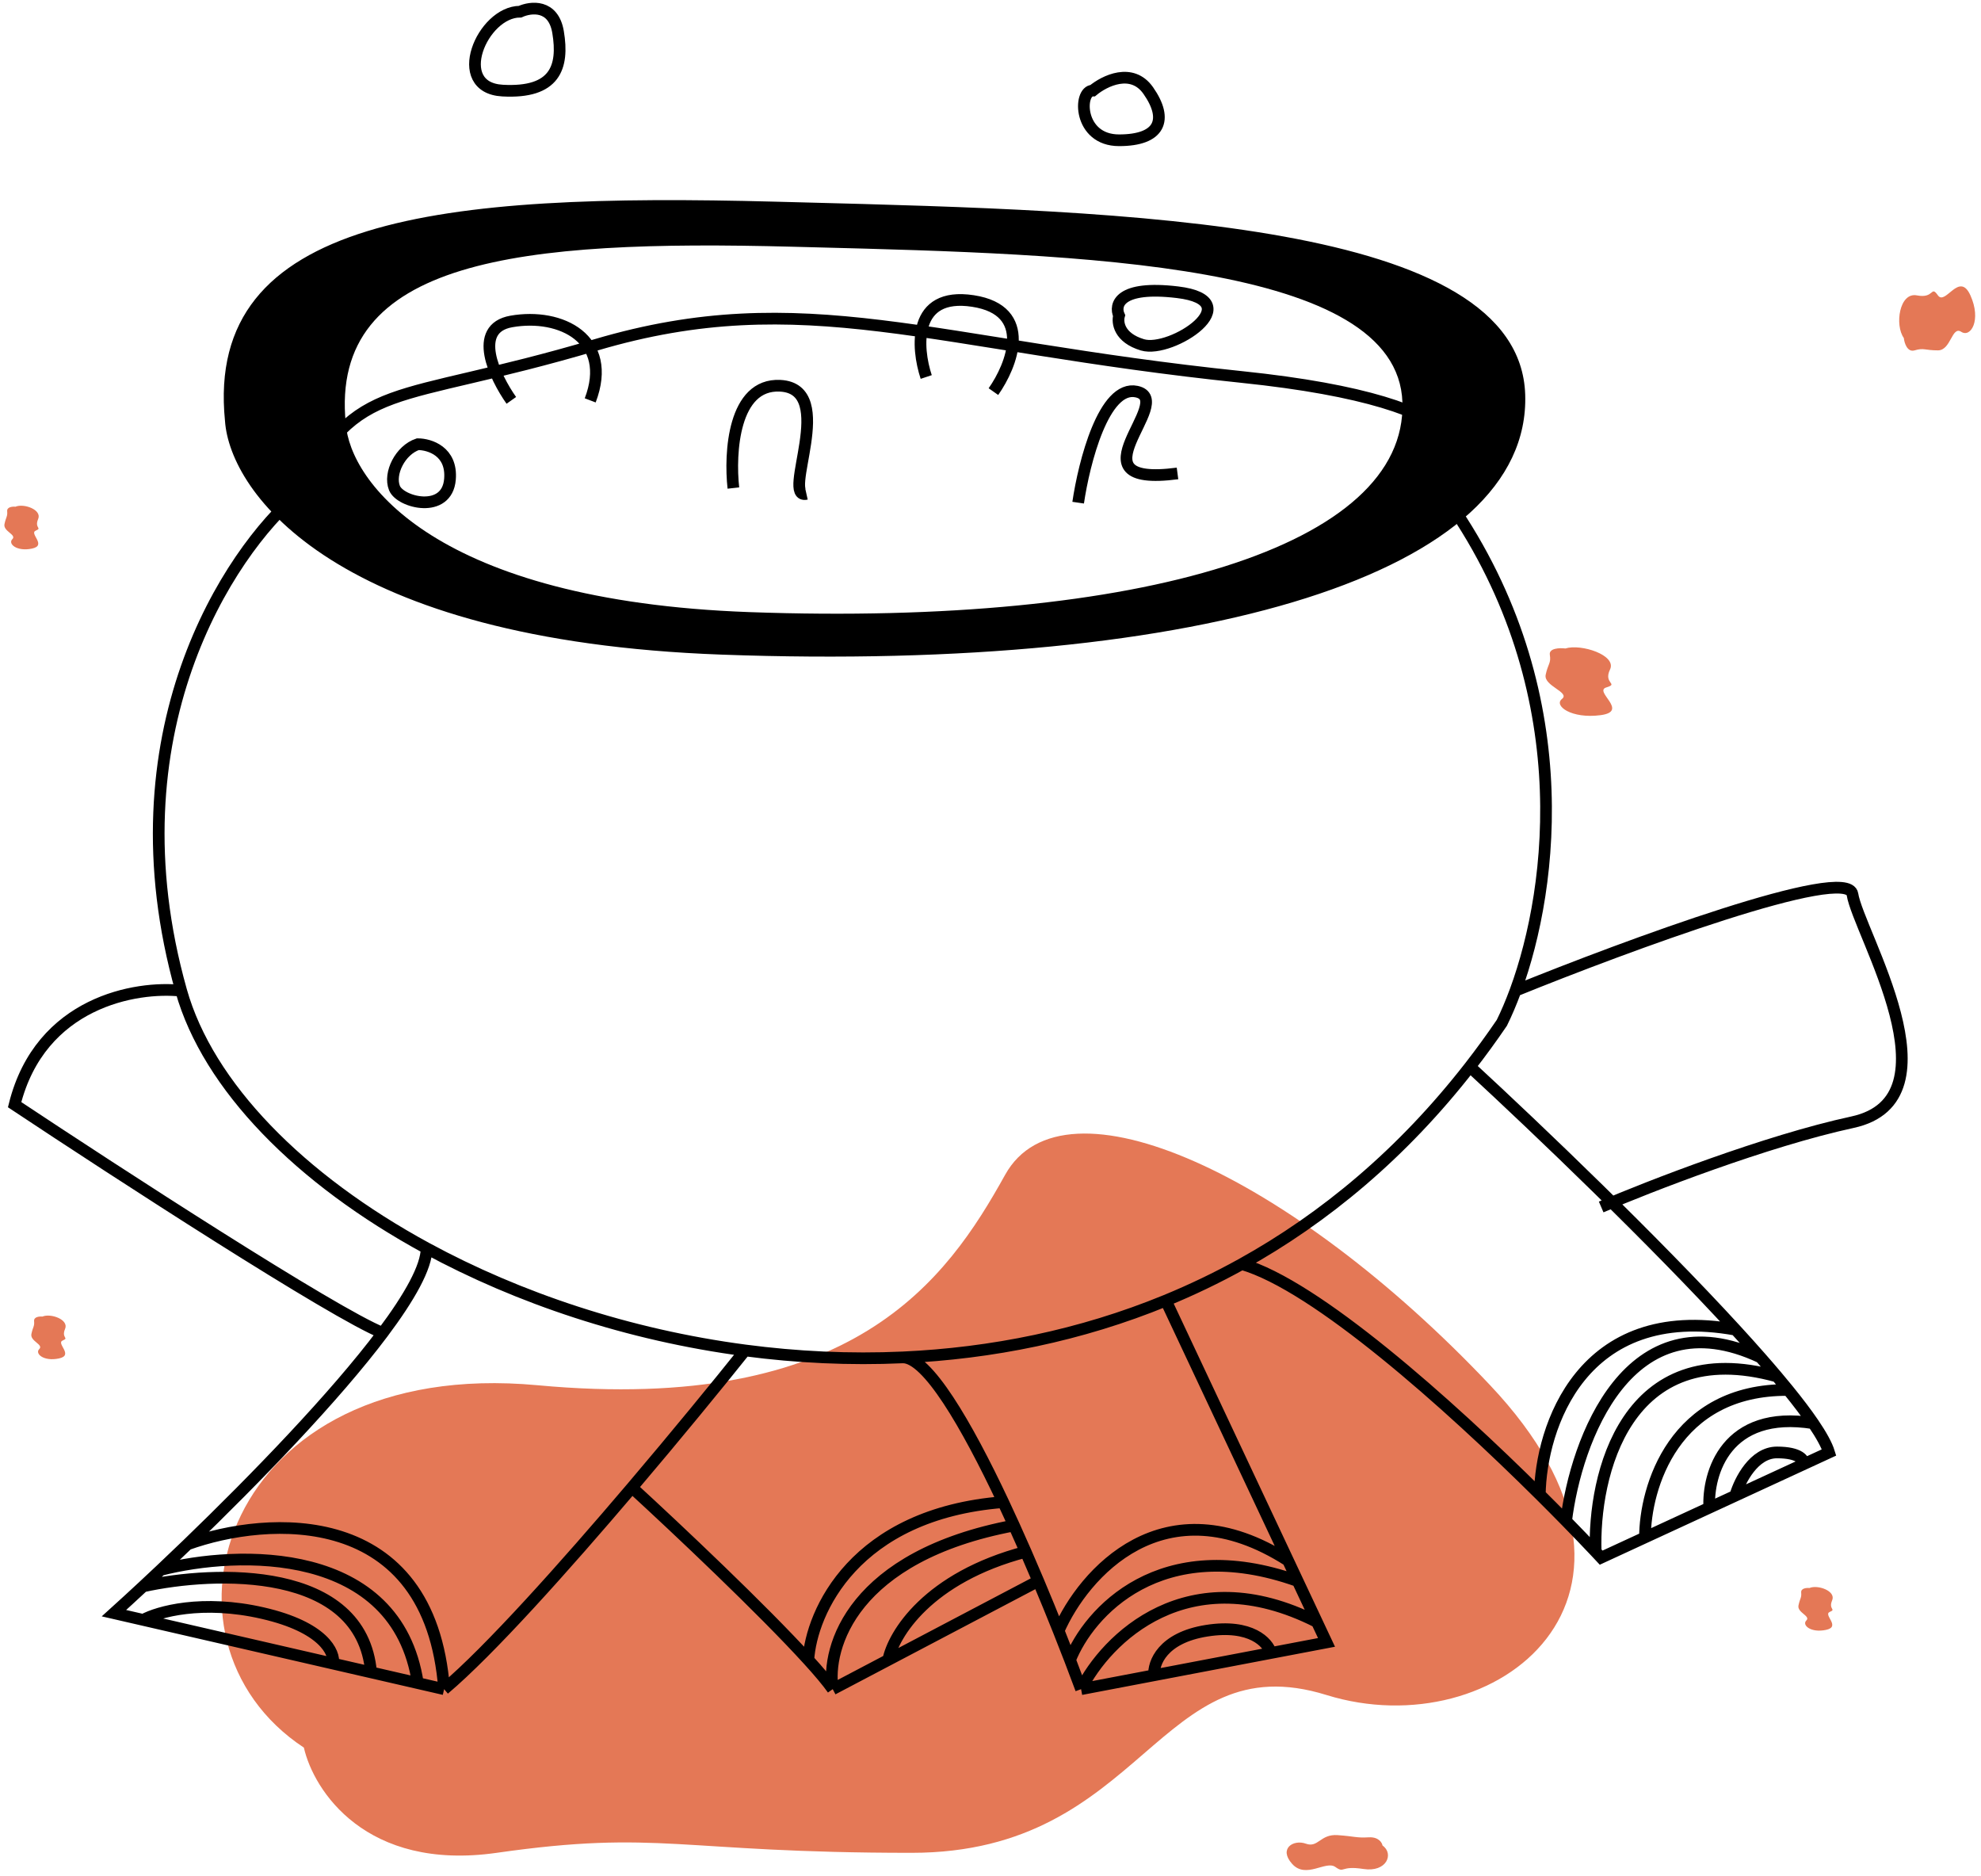 <?xml version="1.0" encoding="UTF-8"?> <svg xmlns="http://www.w3.org/2000/svg" width="339" height="321" viewBox="0 0 339 321" fill="none"> <path d="M85.001 317C62.601 320.2 53.668 306.333 52.001 299C24.001 280.552 38.001 232 92.001 237.001C146.001 242.002 162.001 219.001 172.001 201.001C182.001 183.001 221.001 201.001 255.001 237.001C289.001 273.001 256.001 299 227.001 290C198.001 281 196.001 317 156.001 317C116.001 317 113.001 313 85.001 317Z" fill="#E47856"></path> <path d="M327.645 59.944C326.387 60.321 325.885 58.69 325.792 57.828C324.219 55.659 325.005 49.95 328.038 50.538C331.07 51.127 330.354 48.743 331.632 50.538C332.919 52.346 335.282 46.306 337.191 50.538C339.1 54.771 337.247 57.828 335.619 56.77C333.99 55.712 333.878 59.944 331.632 59.944C329.386 59.944 329.217 59.474 327.645 59.944Z" fill="#E47856"></path> <path d="M5.835 226.027C5.767 225.287 6.752 225.204 7.253 225.255C8.667 224.644 11.822 225.757 11.137 227.362C10.453 228.967 11.89 228.855 10.722 229.348C9.546 229.844 12.707 231.867 10.08 232.419C7.453 232.971 5.93 231.584 6.719 230.81C7.509 230.036 5.116 229.471 5.375 228.23C5.634 226.989 5.921 226.952 5.835 226.027Z" fill="#E47856"></path> <path d="M265.217 112.041C265.026 110.881 266.913 110.828 267.881 110.947C270.553 110.104 276.706 112.091 275.517 114.545C274.327 116.999 277.083 116.936 274.876 117.614C272.652 118.296 278.891 121.706 273.883 122.36C268.876 123.015 265.836 120.728 267.293 119.582C268.751 118.435 264.104 117.364 264.505 115.446C264.906 113.528 265.454 113.492 265.217 112.041Z" fill="#E47856"></path> <path d="M1.228 87.466C1.159 86.727 2.144 86.644 2.645 86.694C4.059 86.083 7.214 87.196 6.529 88.801C5.845 90.407 7.282 90.294 6.114 90.787C4.938 91.283 8.099 93.306 5.472 93.858C2.845 94.41 1.322 93.023 2.111 92.249C2.901 91.475 0.508 90.91 0.767 89.669C1.026 88.428 1.313 88.391 1.228 87.466Z" fill="#E47856"></path> <path d="M308.228 272.466C308.159 271.727 309.144 271.643 309.645 271.694C311.059 271.083 314.214 272.196 313.529 273.801C312.845 275.407 314.282 275.294 313.115 275.787C311.938 276.283 315.099 278.306 312.472 278.858C309.846 279.41 308.322 278.023 309.111 277.249C309.901 276.475 307.508 275.91 307.767 274.669C308.027 273.428 308.313 273.391 308.228 272.466Z" fill="#E47856"></path> <path d="M234.209 314.349C235.898 314.25 236.498 315.242 236.587 315.751C238.59 317.156 237.309 320.388 233.299 319.761C229.289 319.134 230.143 320.582 228.517 319.422C226.879 318.253 223.487 321.529 221.121 318.896C218.755 316.264 221.346 314.668 223.469 315.435C225.592 316.202 225.916 313.76 228.904 313.973C231.893 314.185 232.098 314.473 234.209 314.349Z" fill="#E47856"></path> <path fill-rule="evenodd" clip-rule="evenodd" d="M38.501 72C39.334 84.333 57.501 109.6 123.501 112C206.001 115 262.001 98 261.001 67.5C260.027 37.806 193.18 36.073 137.048 34.618C135.524 34.579 134.008 34.539 132.501 34.5C75.501 33 35.001 37 38.501 72ZM59.172 72.46C59.849 82.409 74.613 102.79 128.249 104.726C195.294 107.145 240.803 93.433 239.99 68.83C239.199 44.878 184.874 43.48 139.258 42.306C138.019 42.275 136.787 42.243 135.563 42.211C89.241 41.001 56.328 44.227 59.172 72.46Z" fill="black"></path> <path d="M31.001 169.5C18.601 125.5 39.167 94.5 51.001 84.5C61.501 64.501 66.501 69.5 102.001 59C137.501 48.5 159.501 59 212.501 64.5C254.901 68.9 253.168 79.666 247.001 84.5C270.29 116.747 265.898 151.668 259.339 169.5M31.001 169.5C35.601 185.823 51.344 201.794 73.001 213.557M31.001 169.5C23.334 168.666 6.901 171.399 2.501 188.999C20.001 200.62 57.101 224.701 65.501 228.051M259.339 169.5C258.575 171.575 257.783 173.418 257.001 175C255.229 177.6 253.407 180.099 251.54 182.499M259.339 169.5C278.226 161.833 316.201 147.799 317.001 152.999C318.001 159.499 335.501 187.999 317.001 191.999C302.201 195.199 282.168 202.999 274.001 206.499M251.54 182.499C240.001 197.329 226.716 208.385 212.501 216.268M251.54 182.499C263.457 193.491 283.099 212.329 297.01 227.499M212.501 216.268C208.244 218.629 203.903 220.706 199.501 222.514M212.501 216.268C225.212 219.935 247.811 240.125 263.501 255.701M199.501 222.514C184.909 228.507 169.642 231.552 154.501 232.237M199.501 222.514L220.418 266.999M185.001 288.999C184.429 287.448 183.797 285.771 183.115 283.999M185.001 288.999C189.237 280.499 203.239 266.299 225.355 277.499M185.001 288.999L197.501 286.618M154.501 232.237C145.398 232.649 136.34 232.209 127.501 231.044M154.501 232.237C158.672 232.182 165.344 243.574 171.672 256.999M127.501 231.044C107.552 228.414 88.719 222.094 73.001 213.557M127.501 231.044C122.809 236.919 115.753 245.549 108.148 254.499M76.001 288.999C83.726 282.481 96.573 268.12 108.148 254.499M76.001 288.999C73.601 257.399 45.731 259.31 32.096 264.215M76.001 288.999L71.501 287.963M73.001 213.557C73.001 216.773 70.084 221.938 65.501 228.051M65.501 228.051C57.307 238.98 43.787 252.941 32.096 264.215M108.148 254.499C115.817 261.531 130.499 275.389 138.327 283.999M142.501 288.999C141.596 287.716 140.147 285.999 138.327 283.999M142.501 288.999C141.348 281.832 145.937 266.199 173.521 260.999M142.501 288.999L152.007 283.999M177.673 270.499L152.007 283.999M177.673 270.499C176.974 268.842 176.256 267.17 175.525 265.499M177.673 270.499C178.9 273.409 180.07 276.272 181.157 278.999M138.327 283.999C138.832 275.832 146.208 258.999 171.672 256.999M171.672 256.999C172.292 258.315 172.91 259.652 173.521 260.999M173.521 260.999C174.198 262.49 174.867 263.994 175.525 265.499M152.007 283.999C152.854 279.665 158.745 269.899 175.525 265.499M181.157 278.999C185.383 269.332 199.152 253.399 220.418 266.999M181.157 278.999C181.845 280.728 182.5 282.402 183.115 283.999M220.418 266.999L222.064 270.499M183.115 283.999C186.272 275.999 198.483 262.099 222.064 270.499M222.064 270.499L225.355 277.499M225.355 277.499L227.001 280.999L217.501 282.808M197.501 286.618C197.334 284.578 198.901 280.199 206.501 278.999C214.101 277.799 217.001 281.038 217.501 282.808M197.501 286.618L217.501 282.808M263.501 255.701C263.674 244.3 270.618 222.699 297.01 227.499M263.501 255.701C265.076 257.265 266.582 258.782 268.001 260.232M297.01 227.499C298.502 229.125 299.927 230.709 301.27 232.237M268.001 260.232C269.681 246.48 278.686 221.628 301.27 232.237M268.001 260.232C269.848 262.118 271.548 263.889 273.063 265.499M301.27 232.237C302.254 233.356 303.194 234.445 304.083 235.499M273.063 265.499C273.384 265.839 273.697 266.173 274.001 266.499L281.501 263.037M273.063 265.499C272.597 252.499 278.149 228.299 304.083 235.499M304.083 235.499C304.752 236.291 305.392 237.064 306.001 237.813M281.501 263.037C281.501 254.567 286.401 237.665 306.001 237.813M281.501 263.037L292.501 257.96M306.001 237.813C307.696 239.901 309.147 241.814 310.293 243.499M292.501 257.96C292.196 252.14 295.327 241.099 310.293 243.499M292.501 257.96L308.668 250.499M310.293 243.499C311.67 245.523 312.607 247.219 313.001 248.499L308.668 250.499M297.01 255.701C297.729 253.3 300.149 248.499 304.083 248.499C308.017 248.499 308.779 249.832 308.668 250.499M32.096 264.215C30.525 265.73 28.988 267.195 27.501 268.599M27.501 268.599C40.668 265.208 67.901 264.335 71.501 287.963M27.501 268.599C26.475 269.567 25.473 270.506 24.501 271.41M71.501 287.963L63.501 286.123M24.501 271.41C22.724 273.063 21.045 274.602 19.501 275.999L24.501 277.149M24.501 271.41C36.834 268.689 61.901 267.822 63.501 286.123M63.501 286.123L57.001 284.627M24.501 277.149C27.001 275.766 34.601 273.599 45.001 275.999C55.401 278.399 57.334 282.751 57.001 284.627M24.501 277.149L57.001 284.627M87.501 68.499C84.668 64.499 80.701 56.199 87.501 54.999C96.001 53.499 105.001 57.999 101.001 68.499M125.501 83.499C124.834 77.499 125.501 65.599 133.501 65.999C143.501 66.499 133.501 85.499 138.001 84.499M158.501 64.5C156.834 59.499 156.101 49.899 166.501 51.499C176.901 53.099 173.168 62.5 170.001 67.001M184.501 86.001C185.501 79.168 188.901 65.802 194.501 67.001C201.501 68.499 182.501 83.501 201.501 81.001M187.001 15.501C189.001 13.834 193.701 11.501 196.501 15.501C200.001 20.501 198.501 23.999 191.501 23.999C184.501 23.999 184.501 15.501 187.001 15.501ZM191.501 53.999C190.668 52.166 191.501 48.8 201.501 49.999C214.001 51.499 200.501 60.5 195.501 59C191.501 57.799 191.168 55.166 191.501 53.999ZM71.501 75.999C73.501 75.999 77.401 77.199 77.001 81.999C76.501 87.999 68.501 85.998 67.501 83.499C66.501 80.999 68.501 76.999 71.501 75.999ZM89.001 1.999C90.834 1.166 94.701 0.699 95.501 5.499C96.501 11.499 95.001 16 86.001 15.5C77.001 15 82.501 1.999 89.001 1.999Z" stroke="black" stroke-width="2"></path> </svg> 